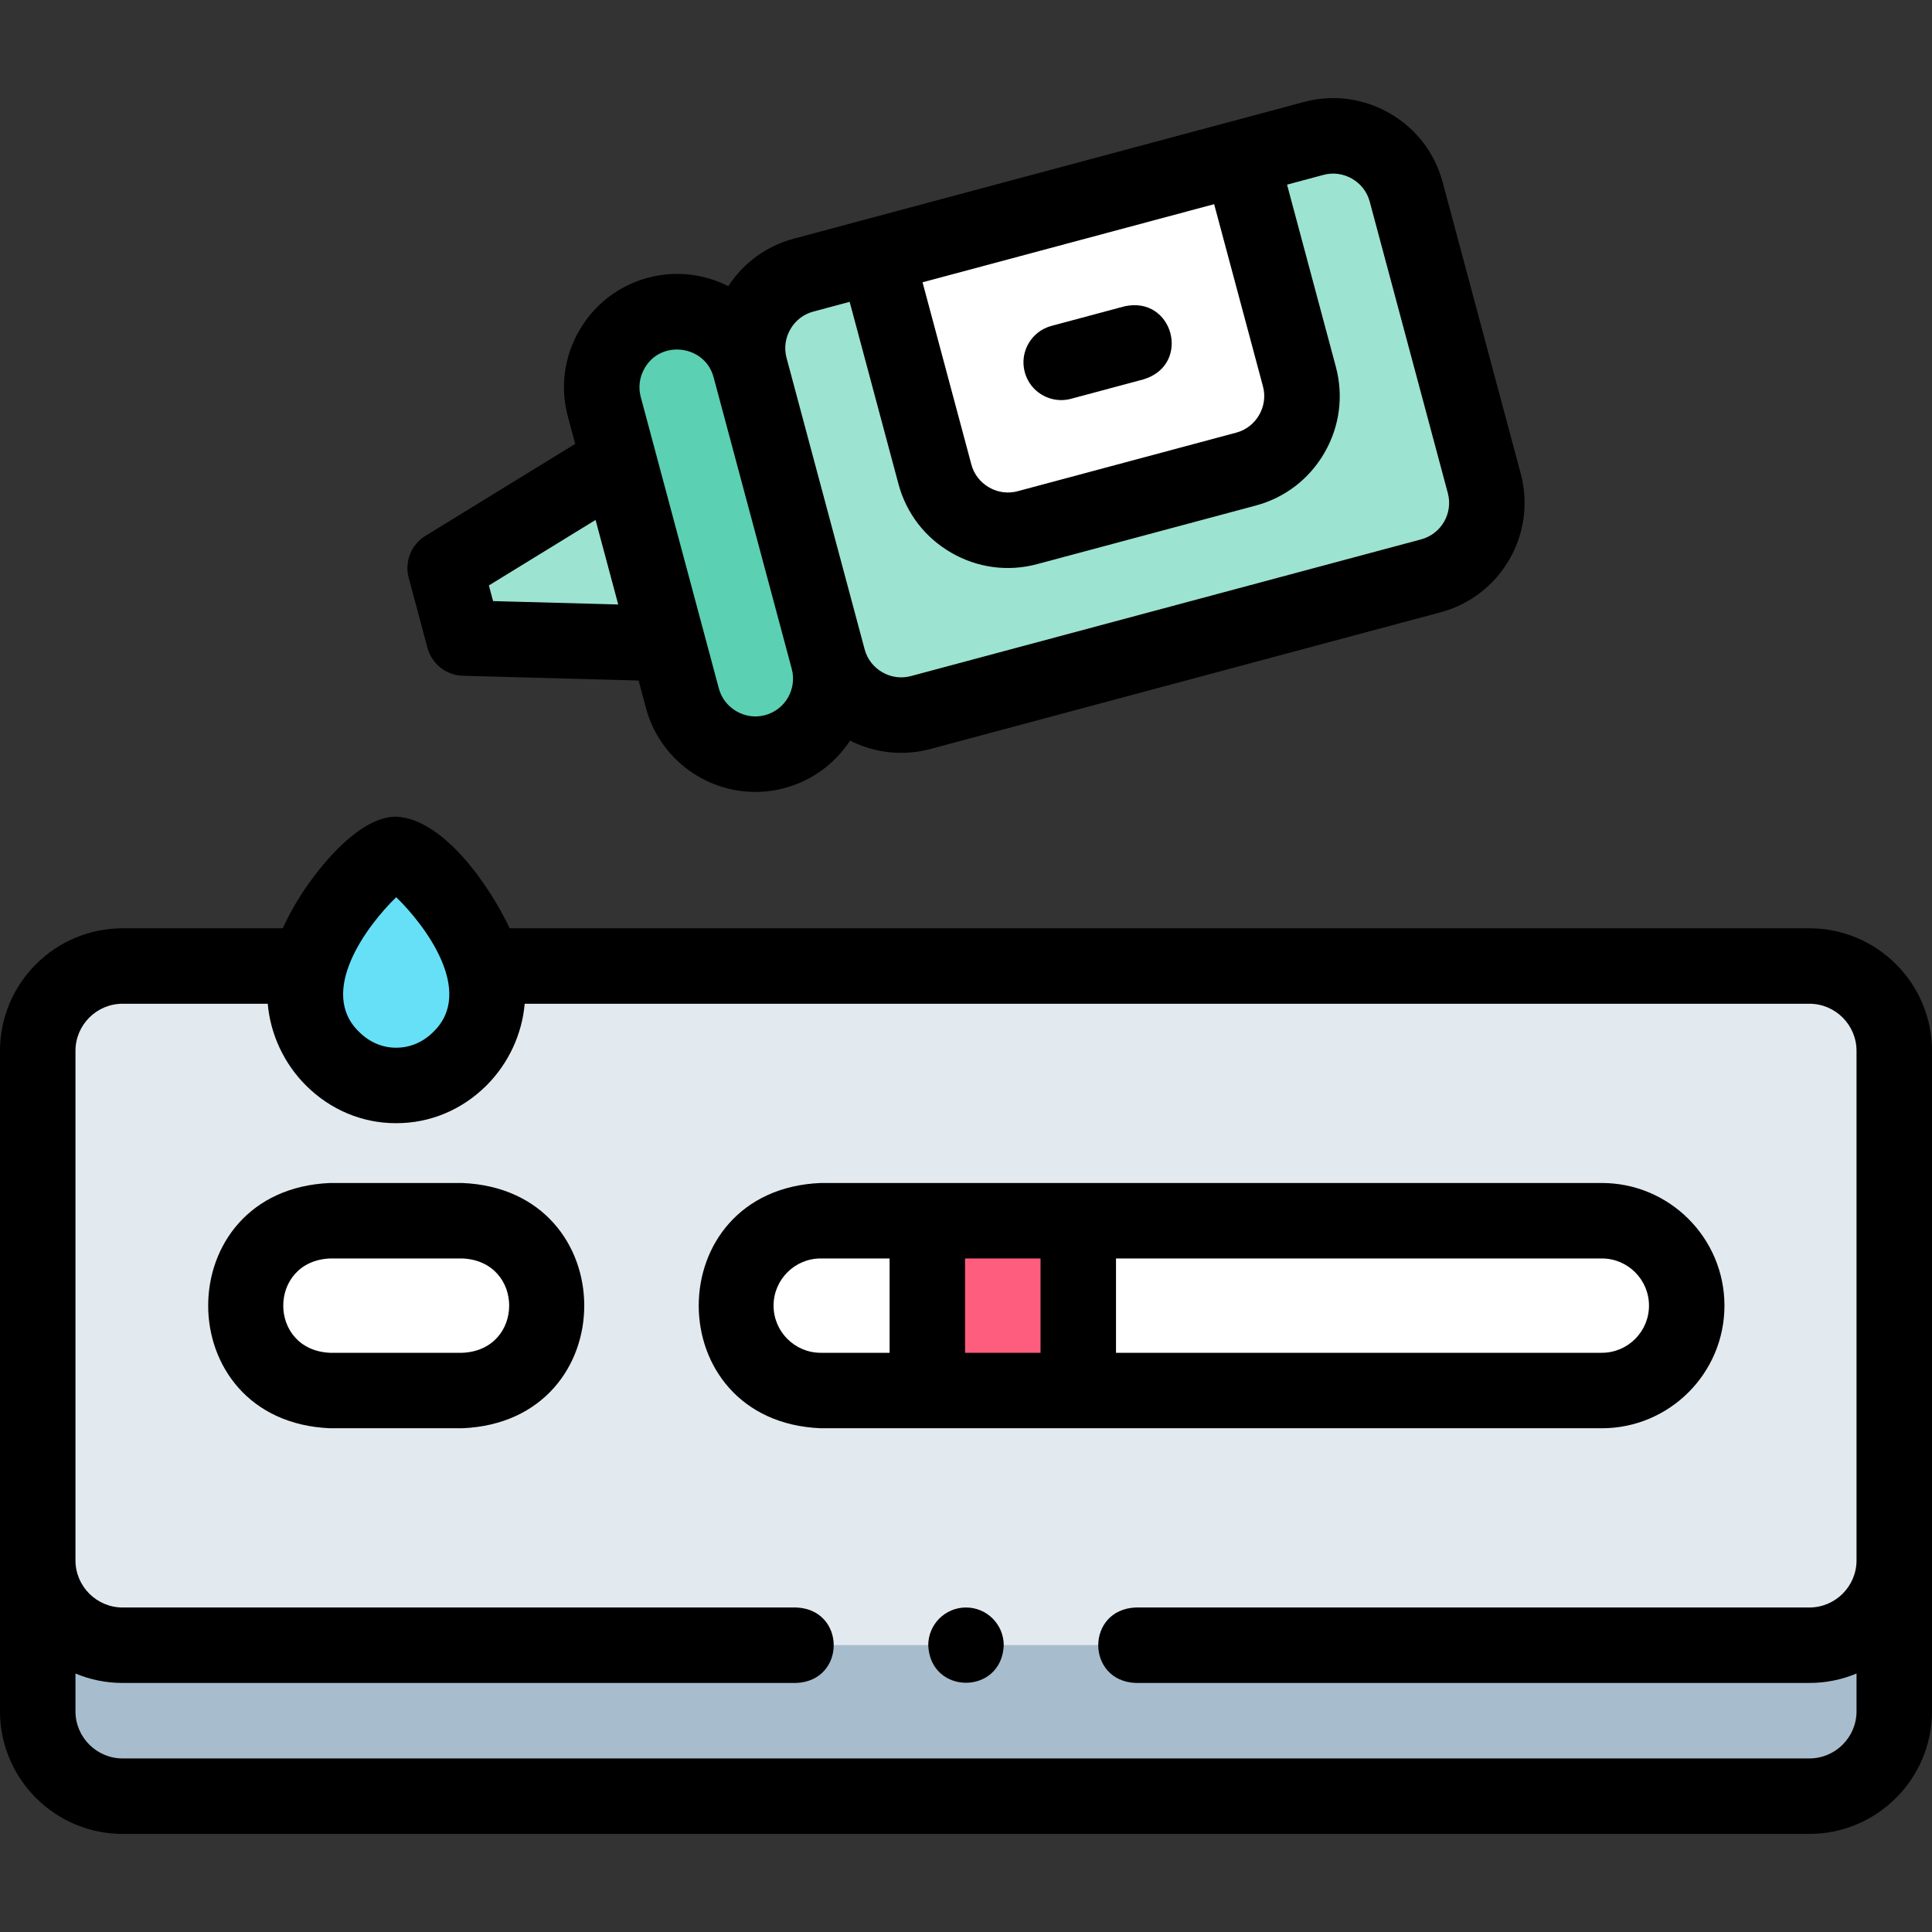 <svg id="Layer_1" enable-background="new 0 0 511.999 511.999" height="512" viewBox="0 0 511.999 511.999" width="512" xmlns="http://www.w3.org/2000/svg"><rect x="0" y="0" width="511.999" height="511.999" fill="#333333" stroke="none"/><g><g clip-rule="evenodd" fill-rule="evenodd"><path d="m128.104 256.003c-4.015-14.389-18.244-29.576-23.103-29.576s-19.088 15.187-23.103 29.576c-.679 2.434-1.066 4.844-1.066 7.155 0 13.226 10.922 24.548 24.169 24.497 13.247.051 24.169-11.271 24.169-24.497 0-2.311-.386-4.721-1.066-7.155z" fill="#66e0f7"/><path d="m129.17 263.158c0 13.226-10.922 24.548-24.169 24.497-13.247.051-24.169-11.271-24.169-24.497 0-2.311.387-4.722 1.068-7.155h-49.4c-12.375 0-22.5 10.125-22.5 22.5v135c0 12.375 10.125 22.5 22.5 22.5h446.999c12.375 0 22.5-10.125 22.5-22.5v-135c0-12.375-10.125-22.5-22.5-22.5h-351.395c.68 2.434 1.066 4.844 1.066 7.155zm65.832 82.845c0-12.375 10.124-22.5 22.5-22.5h28.248 40.001 138.748c12.374 0 22.499 10.127 22.499 22.5 0 12.372-10.127 22.5-22.499 22.5h-138.748-40.001-28.248c-12.373-.001-22.5-10.125-22.5-22.5zm-107.501-22.5h35.001c12.375 0 22.5 10.125 22.5 22.5s-10.125 22.5-22.5 22.5h-35.001c-12.375 0-22.5-10.125-22.5-22.5s10.125-22.5 22.5-22.5z" fill="#e3eaef"/><path d="m122.501 323.503h-35c-12.375 0-22.5 10.125-22.5 22.5s10.125 22.5 22.5 22.5h35.001c12.375 0 22.5-10.125 22.5-22.5-.001-12.375-10.126-22.5-22.501-22.5z" fill="#fff"/><path d="m217.502 323.503c-12.376 0-22.5 10.125-22.5 22.5s10.127 22.5 22.5 22.5h28.248v-44.999h-28.248z" fill="#fff"/><path d="m245.75 323.503h40.001v44.999h-40.001z" fill="#ff5d7d"/><path d="m285.751 323.503v44.999h138.748c12.372 0 22.499-10.127 22.499-22.5 0-12.372-10.125-22.5-22.499-22.5h-138.748z" fill="#fff"/><path d="m479.499 436.002h-446.999c-12.375 0-22.5-10.125-22.5-22.5v40.001c0 12.375 10.125 22.5 22.5 22.5h447c12.375 0 22.5-10.125 22.5-22.5v-40.001c-.001 12.376-10.126 22.5-22.501 22.5z" fill="#a7bdcd"/><path d="m176.963 170.551-12.941-48.296-46.052 28.275 4.972 18.56z" fill="#9de3d1"/><path d="m164.022 122.255 12.941 48.296 3.882 14.49c2.847 10.625 13.869 16.989 24.495 14.142 10.625-2.847 16.989-13.87 14.142-24.495l-20.706-77.275c-2.847-10.625-13.869-16.989-24.495-14.142-10.625 2.847-16.989 13.869-14.142 24.494z" fill="#5cd0b3"/><path d="m198.777 97.413 20.706 77.275c2.847 10.625 13.869 16.989 24.495 14.142l135.229-36.234c10.626-2.847 16.989-13.87 14.143-24.495l-20.706-77.275c-2.847-10.625-13.869-16.989-24.495-14.142l-19.319 5.176 15.529 57.956c2.847 10.624-3.517 21.648-14.142 24.495l-57.956 15.529c-10.625 2.847-21.648-3.517-24.495-14.142l-15.529-57.956-19.318 5.176c-10.625 2.847-16.989 13.87-14.142 24.495z" fill="#9de3d1"/><path d="m232.238 67.742 15.529 57.956c2.847 10.625 13.869 16.989 24.495 14.142l57.956-15.529c10.625-2.847 16.989-13.87 14.142-24.495l-15.53-57.956z" fill="#fff"/></g><g><path d="m479.499 246.003h-344.439c-5.169-11.049-17.448-28.996-30.059-29.577-8.757 0-17.697 10.286-22.246 16.418-2.282 3.076-5.357 7.707-7.813 13.159h-42.442c-17.92 0-32.5 14.58-32.5 32.5v175c0 17.92 14.58 32.5 32.5 32.5h446.999c17.921 0 32.5-14.58 32.5-32.5v-175c0-17.92-14.579-32.5-32.5-32.5zm-374.498-8.234c7.627 7.384 20.967 25.06 9.779 35.749-2.692 2.682-6.152 4.152-9.818 4.137-3.59.015-7.048-1.456-9.74-4.137-11.189-10.684 2.157-28.372 9.779-35.749zm374.498 228.235h-446.999c-6.893 0-12.5-5.607-12.5-12.5v-10.002c3.85 1.61 8.073 2.5 12.5 2.5h178.496c13.268-.528 13.258-19.477 0-20h-178.496c-6.893 0-12.5-5.607-12.5-12.5v-135c0-6.893 5.607-12.5 12.5-12.5h38.455c.693 8.084 4.306 15.86 10.152 21.685 6.456 6.431 14.904 9.968 23.728 9.968h.257c8.898 0 17.348-3.537 23.804-9.968 5.846-5.824 9.46-13.601 10.152-21.685h340.451c6.893 0 12.5 5.607 12.5 12.5v135c0 6.892-5.607 12.5-12.5 12.5h-178.503c-13.268.529-13.258 19.476 0 20h178.503c4.427 0 8.65-.89 12.5-2.5v10.002c0 6.892-5.607 12.5-12.5 12.5z"/><path d="m122.501 313.503h-35c-43.126 1.79-43.093 63.225 0 65h35c43.126-1.791 43.093-63.226 0-65zm0 45h-35c-16.587-.689-16.574-24.317 0-25h35c16.587.689 16.574 24.317 0 25z"/><path d="m456.998 346.003c0-17.92-14.579-32.5-32.499-32.5h-206.997c-43.126 1.791-43.093 63.225 0 64.999h206.997c17.92 0 32.499-14.579 32.499-32.499zm-20 0c0 6.892-5.607 12.499-12.499 12.499h-128.748v-24.999h128.748c6.892 0 12.499 5.608 12.499 12.5zm-161.247 12.499h-20.001v-24.999h20.001zm-70.749-12.499c0-6.892 5.607-12.5 12.5-12.5h18.248v24.999h-18.248c-6.893 0-12.5-5.607-12.5-12.499z"/><path d="m256 426.002h-.007c-5.523 0-9.996 4.477-9.996 10 .528 13.263 19.478 13.263 20.003 0-.001-5.523-4.478-10-10-10z"/><path d="m113.283 171.678c1.145 4.275 4.964 7.289 9.389 7.409l46.563 1.259 1.951 7.283c3.587 13.388 15.739 22.239 28.984 22.238 2.563 0 5.168-.332 7.758-1.026 7.417-1.988 13.443-6.605 17.341-12.581 6.612 3.358 14.11 4.153 21.296 2.228l135.229-36.234c15.979-4.281 25.495-20.763 21.214-36.742l-20.706-77.274c-2.067-7.719-7.036-14.181-13.989-18.196-6.955-4.015-15.038-5.085-22.753-3.017l-135.228 36.234c-7.186 1.925-13.283 6.363-17.329 12.577-6.365-3.226-13.892-4.211-21.309-2.224-7.719 2.068-14.181 7.036-18.196 13.989-4.014 6.953-5.086 15.034-3.018 22.752l1.951 7.283-39.695 24.372c-3.771 2.316-5.572 6.835-4.427 11.11zm221.417-69.274c.686 2.558.323 5.249-1.021 7.576s-3.492 3.986-6.05 4.671l-57.956 15.529c-2.556.685-5.249.323-7.576-1.021-2.327-1.343-3.985-3.492-4.671-6.051l-12.941-48.296 77.274-20.705zm-125.243-15.155c1.343-2.327 3.492-3.985 6.052-4.671l9.659-2.588 12.94 48.296c2.068 7.719 7.036 14.181 13.99 18.196 6.961 4.023 15.067 5.081 22.752 3.018l57.956-15.529c7.719-2.068 14.181-7.037 18.195-13.99s5.086-15.034 3.018-22.752l-12.941-48.296 9.659-2.588c2.558-.686 5.249-.323 7.576 1.02 2.326 1.343 3.985 3.492 4.671 6.051l20.706 77.274c1.427 5.326-1.745 10.82-7.071 12.247l-135.229 36.233c-2.561.685-5.25.323-7.577-1.02-2.325-1.342-3.983-3.49-4.67-6.046l-.001-.005-20.706-77.275c-.685-2.558-.323-5.249 1.021-7.575zm-38.638 10.352c4.307-7.653 16.031-6.176 18.299 2.4l20.706 77.275c0 .002.001.003.001.005 1.423 5.324-1.749 10.815-7.073 12.242-2.559.685-5.25.324-7.576-1.02-2.327-1.343-3.986-3.492-4.671-6.051l-20.706-77.275c-.685-2.559-.323-5.249 1.02-7.576zm-12.987 40.189 6.003 22.402-33.164-.897-1.111-4.146z"/><path d="m281.222 106.029c.856 0 1.728-.111 2.595-.343l19.318-5.177c12.678-3.944 7.765-22.246-5.178-19.318l-19.318 5.177c-5.334 1.43-8.5 6.913-7.07 12.248 1.197 4.466 5.237 7.413 9.653 7.413z"/></g></g></svg>
